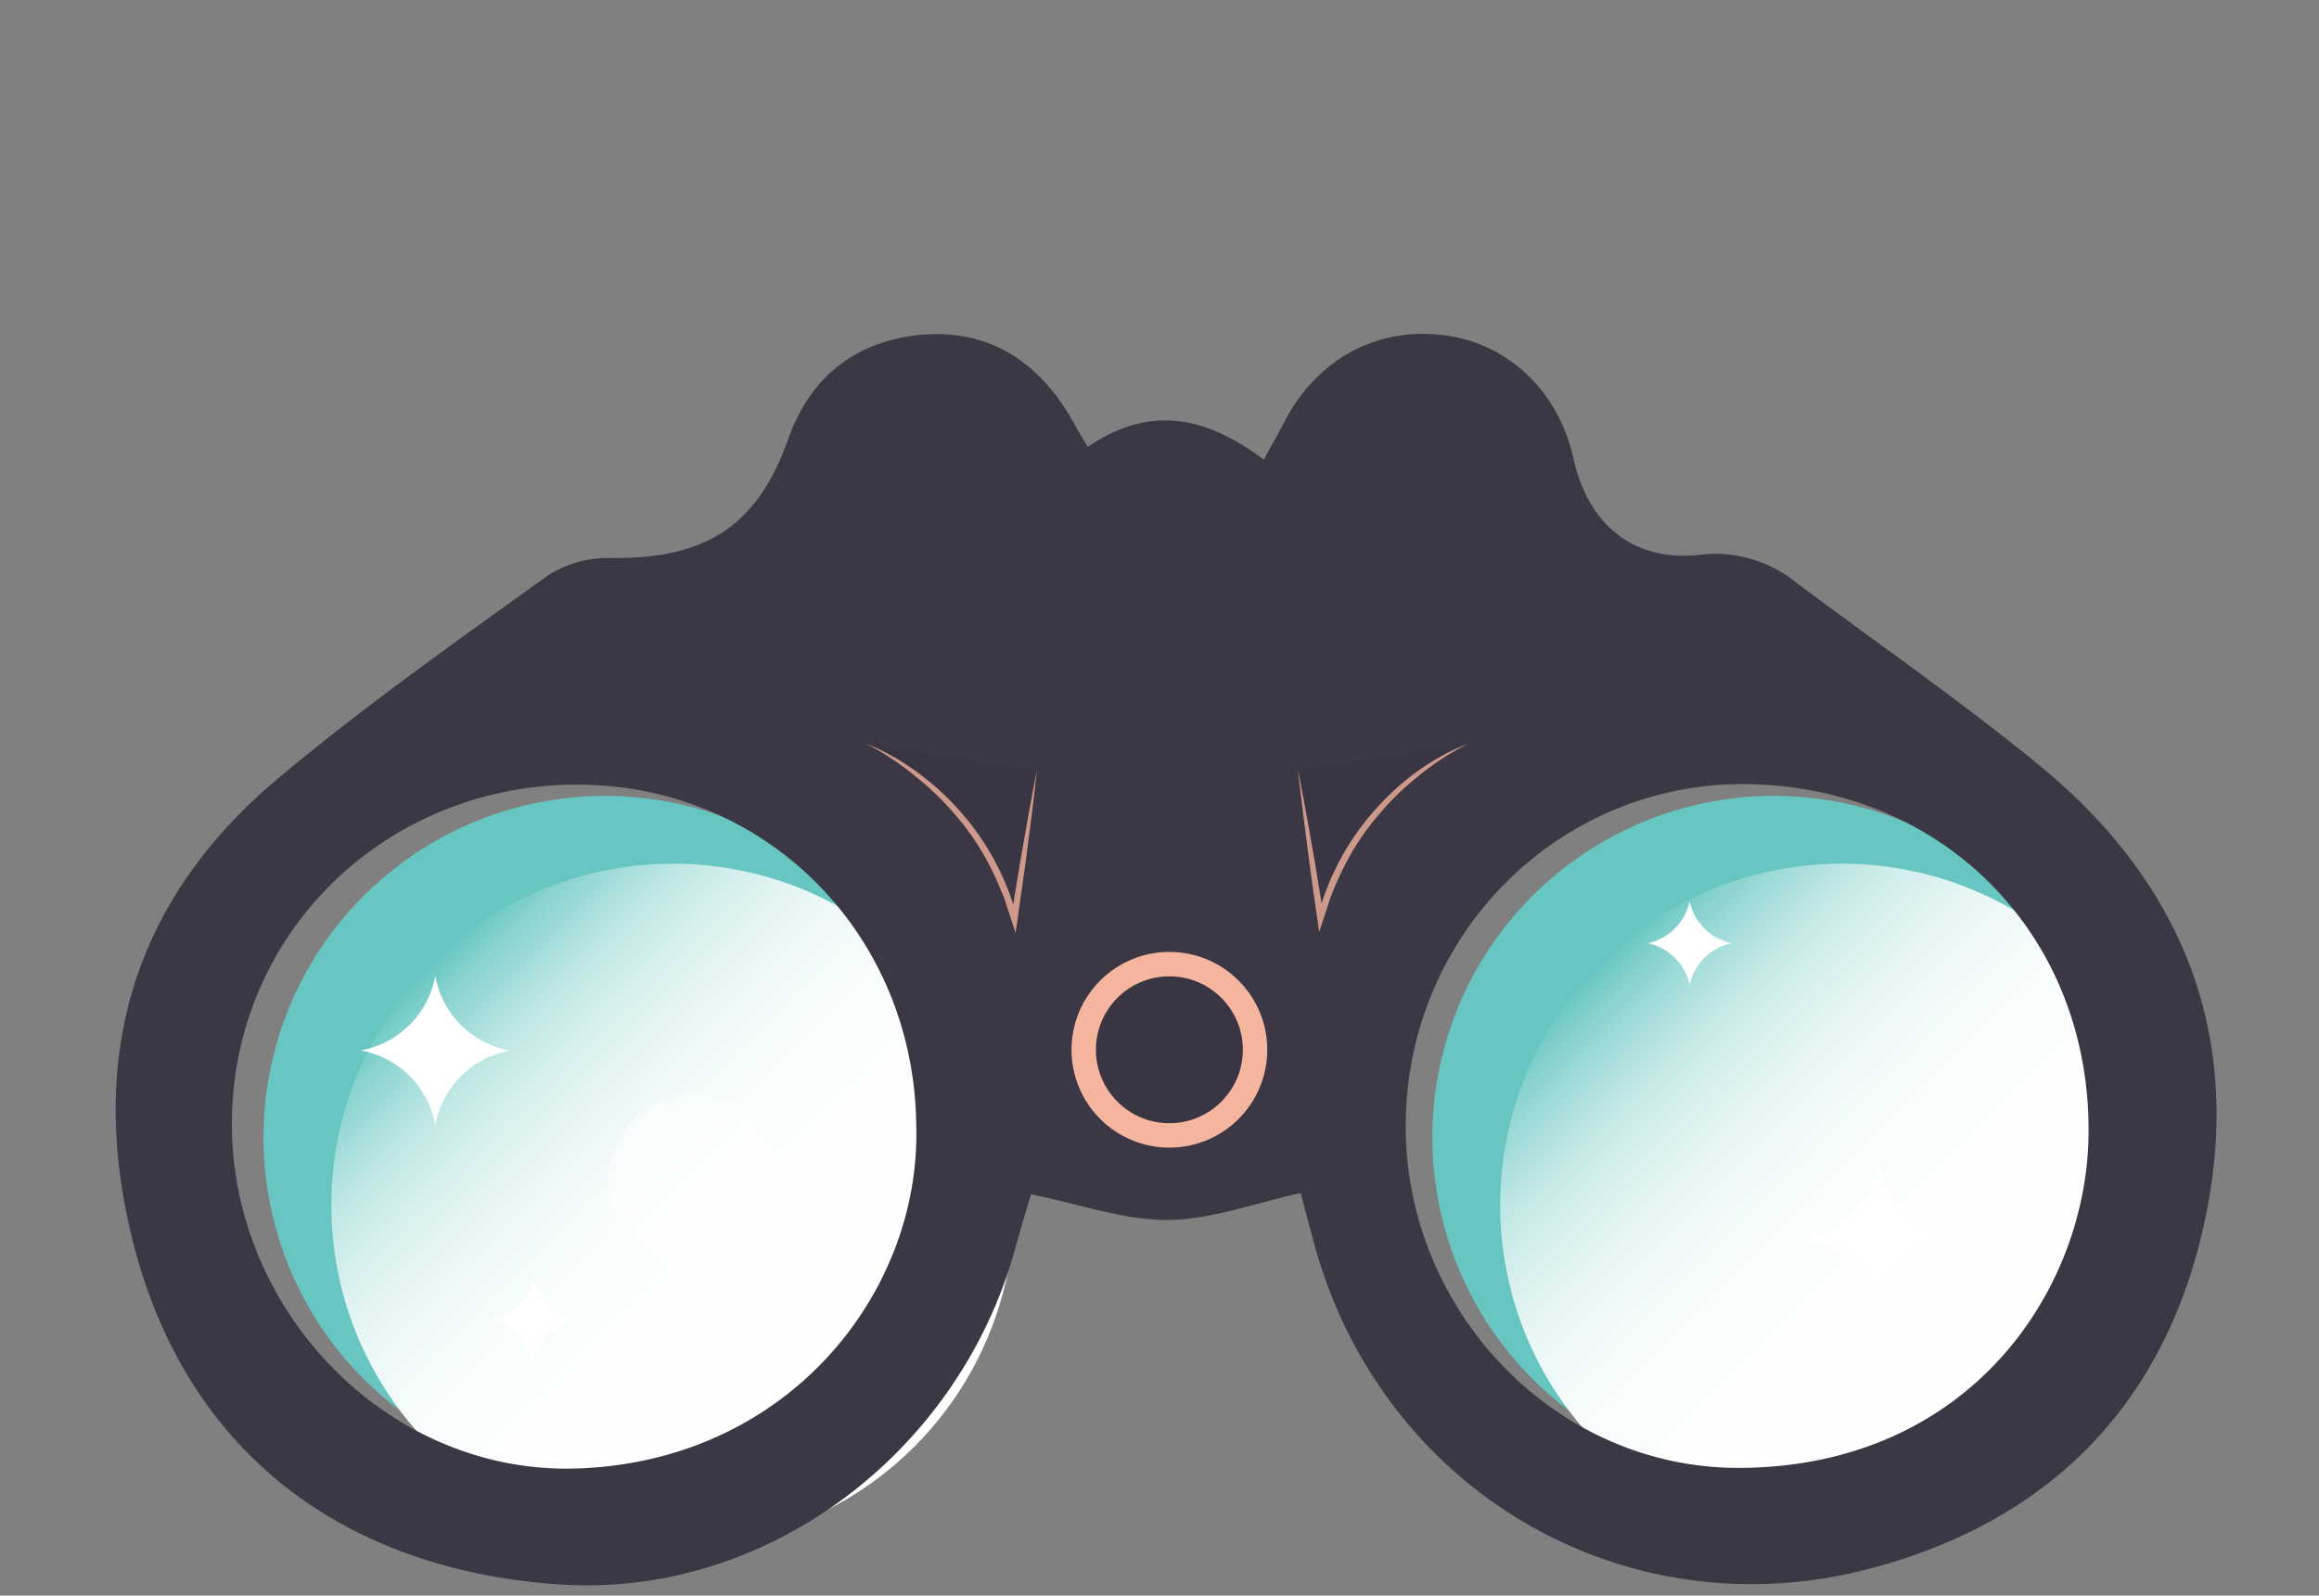 <svg xmlns="http://www.w3.org/2000/svg" xmlns:xlink="http://www.w3.org/1999/xlink" viewBox="0 0 340 234"><rect x="0" y="0" width="340" height="234" fill="#808080" stroke="none"/><defs><style>.cls-1{isolation:isolate;}.cls-2{fill:#67c6c2;}.cls-3,.cls-4{mix-blend-mode:multiply;}.cls-3{fill:url(#linear-gradient);}.cls-4{fill:url(#linear-gradient-2);}.cls-5{fill:#3b3744;}.cls-10,.cls-6{fill:#3a3543;}.cls-6{stroke:#f5b59e;stroke-miterlimit:10;stroke-width:3.58px;}.cls-7,.cls-8{fill:#fff;}.cls-8{opacity:0.49;}.cls-9{opacity:0.78;}.cls-11{fill:#f5b59e;}</style><linearGradient id="linear-gradient" x1="4552.69" y1="-1892.41" x2="4652.86" y2="-1892.41" gradientTransform="translate(1991.06 4779.52) rotate(-90)" gradientUnits="userSpaceOnUse"><stop offset="0" stop-color="#fff"/><stop offset="0.41" stop-color="#fdfefe"/><stop offset="0.56" stop-color="#f6fcfc"/><stop offset="0.67" stop-color="#ebf7f7"/><stop offset="0.75" stop-color="#daf1f0"/><stop offset="0.83" stop-color="#c4e9e7"/><stop offset="0.89" stop-color="#a8dfdc"/><stop offset="0.95" stop-color="#89d3d0"/><stop offset="1" stop-color="#67c6c2"/></linearGradient><linearGradient id="linear-gradient-2" x1="4431.51" y1="-1771.23" x2="4531.68" y2="-1771.23" gradientTransform="translate(2041.26 4658.34) rotate(-90)" xlink:href="#linear-gradient"/></defs><title>FC-Website-Our-Model-Illustrations-Only</title><g class="cls-1"><g id="Layer_1" data-name="Layer 1"><circle class="cls-2" cx="88.71" cy="166.8" r="50.08" transform="translate(-91.96 111.58) rotate(-45)"/><circle class="cls-3" cx="98.65" cy="176.74" r="50.08" transform="translate(-96.08 121.52) rotate(-45)"/><circle class="cls-2" cx="260.09" cy="166.8" r="50.08" transform="translate(-41.77 232.76) rotate(-45)"/><circle class="cls-4" cx="270.03" cy="176.74" r="50.08" transform="translate(-45.89 242.7) rotate(-45)"/><path class="cls-5" d="M159.48,65.55c9.24-6.34,17.48-4.39,25.81,1.86,1.2-2.21,2.22-4,3.2-5.88,4.85-9.08,13.73-13.73,23.56-12.32,9.27,1.32,16.46,8.26,18.63,18s8.79,15.17,18.37,14.17a18.74,18.74,0,0,1,14,3.83c12,9,24.46,17.6,36.08,27.14,20.64,16.94,29.62,39.06,24.39,65.39-5.41,27.25-22.22,45.13-49.31,52.29-35.86,9.48-71.39-11.3-81.39-47.15-.74-2.65-1.42-5.32-2.11-7.91-6.8,1.47-13.18,3.91-19.56,3.94s-12.92-2.34-20-3.77c-.67,2.31-1.54,5.15-2.32,8-8.22,29.87-36.34,51.19-66.65,49.23-30.8-2-56.58-18.81-63.7-54.78-5.08-25.63,2.63-47,22.41-63.53C53.52,103.47,67,94,80.35,84.38a16.47,16.47,0,0,1,9.3-2.55c13.84.18,21.43-4.74,25.93-17.47,3.07-8.69,9.28-13.9,18.3-15.12s16.39,2.21,21.66,9.74C156.79,60.79,157.81,62.75,159.48,65.55ZM134.34,165.3c-.17-28.44-22.3-50.54-50.3-50.23S34,137.21,34,164.83s23,51.33,50.41,50.53C115.4,214.44,134.92,189.72,134.34,165.3ZM256.64,115c-27.5-.6-50.09,21.47-50.54,49.36-.44,27.47,21.73,51.15,49.21,50.91,33.31-.29,50.38-25.77,50.89-48.32C306.86,137.91,285.65,115.66,256.64,115Z"/><circle class="cls-6" cx="171.45" cy="153.95" r="12.56"/><path class="cls-7" d="M63.82,143.18l.08.36A13.6,13.6,0,0,0,74.34,154l.36.08-.36.08A13.6,13.6,0,0,0,63.9,164.57l-.08.36-.08-.36a13.6,13.6,0,0,0-10.44-10.44l-.36-.08.36-.08a13.6,13.6,0,0,0,10.44-10.44Z"/><path class="cls-7" d="M275.55,170.76l.08.36a13.6,13.6,0,0,0,10.44,10.44l.36.08-.36.08a13.6,13.6,0,0,0-10.44,10.44l-.08.36-.08-.36A13.6,13.6,0,0,0,265,181.71l-.36-.08.36-.08a13.6,13.6,0,0,0,10.44-10.44Z"/><path class="cls-7" d="M78.22,187.16l0,.21a8,8,0,0,0,6.11,6.11l.21,0-.21,0a8,8,0,0,0-6.11,6.11l0,.21,0-.21a8,8,0,0,0-6.11-6.11l-.21,0,.21,0a8,8,0,0,0,6.11-6.11Z"/><path class="cls-7" d="M247.73,132l0,.21a8,8,0,0,0,6.11,6.11l.21,0-.21,0a8,8,0,0,0-6.11,6.11l0,.21,0-.21a8,8,0,0,0-6.11-6.11l-.21,0,.21,0a8,8,0,0,0,6.11-6.11Z"/><circle class="cls-8" cx="101.78" cy="173.1" r="12.55"/><g class="cls-9"><path class="cls-10" d="M126.87,109a39.92,39.92,0,0,1,21.79,25.76L152,113"/><path class="cls-11" d="M126.87,109a33.89,33.89,0,0,1,7.62,4.26,38.29,38.29,0,0,1,6.46,5.93,37.49,37.49,0,0,1,5,7.26,39,39,0,0,1,3.2,8.19l-.91.05c.56-3.63,1.15-7.26,1.79-10.88s1.27-7.24,2-10.85q-.6,5.48-1.33,10.95c-.46,3.65-1,7.28-1.51,10.92l-.29,2-.62-1.91-.66-2a17.81,17.81,0,0,0-.72-2,41.64,41.64,0,0,0-1.78-3.91,36.56,36.56,0,0,0-4.76-7.15,40.46,40.46,0,0,0-6.14-6A39.77,39.77,0,0,0,126.87,109Z"/></g><g class="cls-9"><path class="cls-10" d="M215.37,109a39.92,39.92,0,0,0-21.79,25.76L190.27,113"/><path class="cls-11" d="M215.37,109a39.77,39.77,0,0,0-7.27,4.7,40.46,40.46,0,0,0-6.14,6,36.56,36.56,0,0,0-4.76,7.15,41.64,41.64,0,0,0-1.78,3.91,17.81,17.81,0,0,0-.72,2l-.66,2-.62,1.91-.29-2c-.54-3.63-1.05-7.27-1.51-10.92s-.93-7.29-1.33-10.95q1.05,5.41,2,10.85c.64,3.62,1.23,7.25,1.79,10.88l-.91-.05a39,39,0,0,1,3.2-8.19,37.49,37.49,0,0,1,5-7.26,38.29,38.29,0,0,1,6.46-5.93A33.89,33.89,0,0,1,215.37,109Z"/></g></g></g></svg>